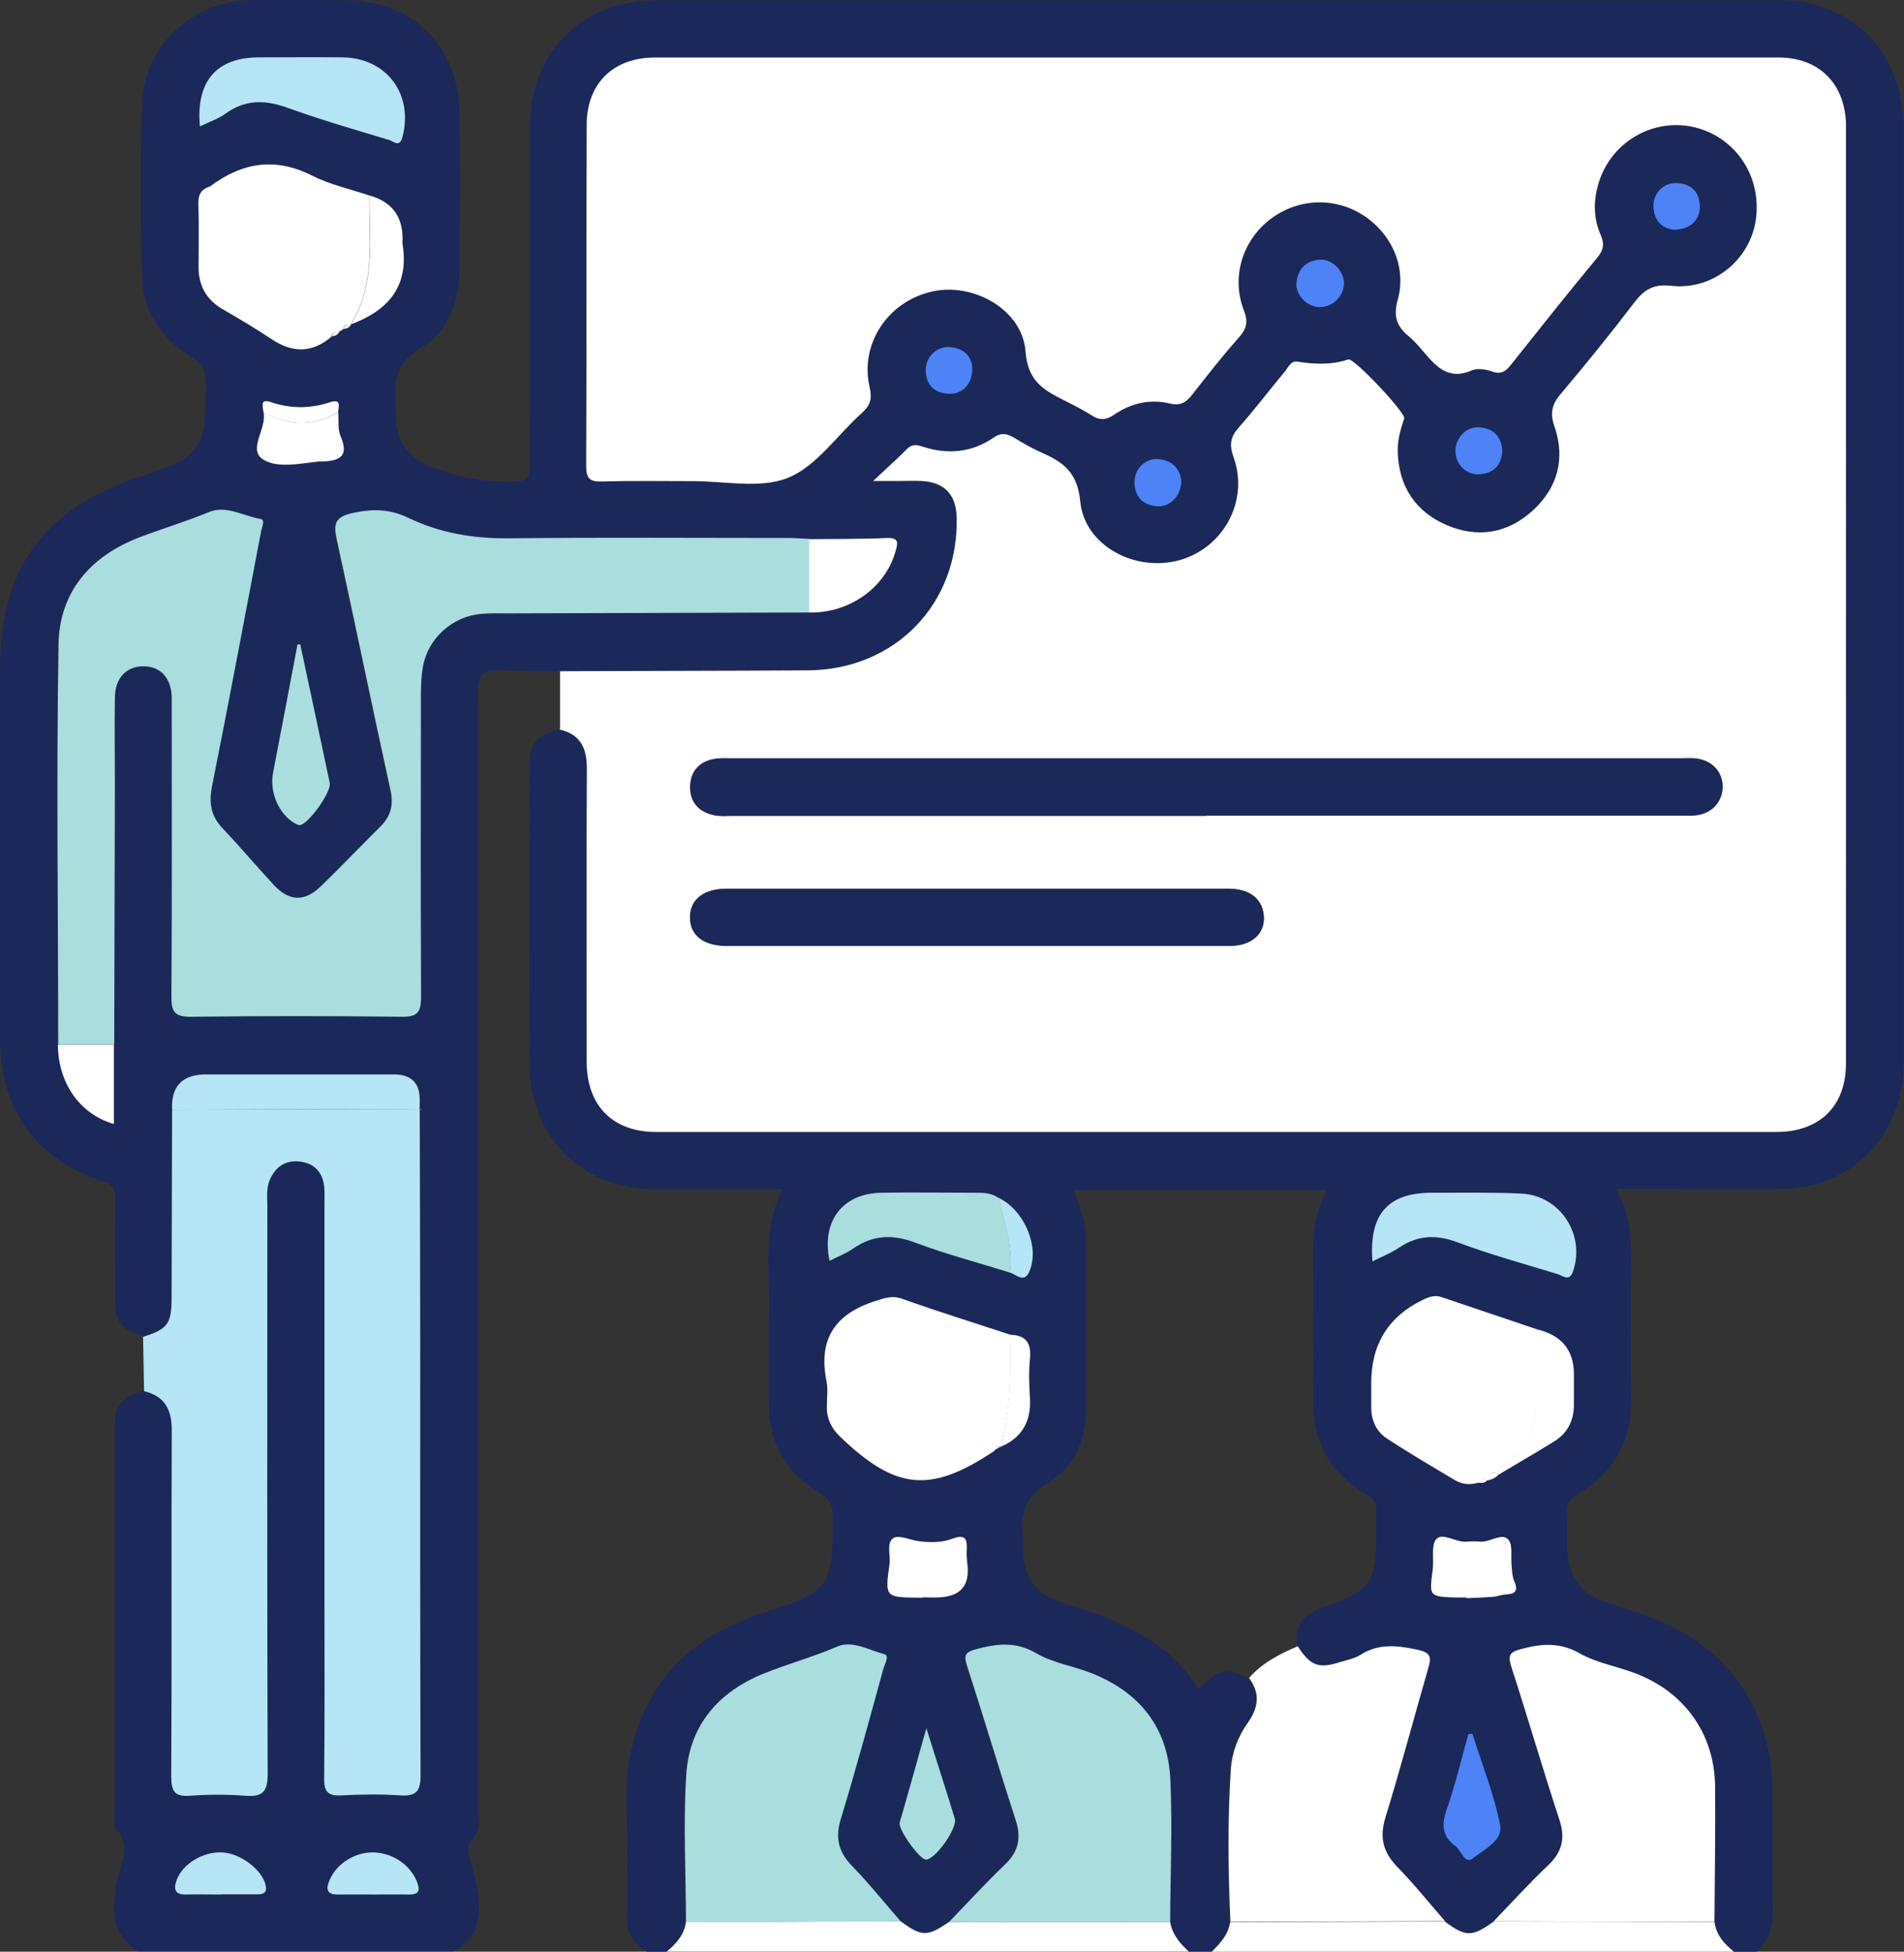 <?xml version="1.0" encoding="UTF-8"?><svg id="Layer_2" xmlns="http://www.w3.org/2000/svg" viewBox="0 0 112.19 115"><rect x="0" y="0" width="112.19" height="115" fill="#333333" stroke="none"/><defs><style>.cls-1{fill:#fff;}.cls-2{fill:#b6e5f5;}.cls-3{fill:#add;}.cls-4{fill:#1a2959;}.cls-5{fill:#4e82f7;}</style></defs><g id="Layer_1-2"><g id="_51e8Je"><g><path class="cls-4" d="M103.51,115h-1.35c-.57-.46-1.05-.98-1.14-1.75,.02-2.65,.07-5.31,.04-7.96-.03-3.11-1.8-5.59-4.72-6.69-1.08-.41-2.27-.61-3.26-1.17-1.15-.65-2.19-.58-3.39-.27-.75,.2-.86,.37-.63,1.09,.97,2.98,1.84,5.99,2.82,8.97,.36,1.1,.16,1.92-.67,2.71-1.11,1.05-2.14,2.19-3.2,3.29-1.29,.91-1.64,.91-2.89,0-.93-1.07-1.82-2.18-2.81-3.19-.85-.87-1.06-1.75-.7-2.94,.9-2.92,1.68-5.88,2.53-8.82,.19-.64,.1-.88-.63-1.04-1.2-.26-2.3-.39-3.4,.31-.34,.21-.77,.29-1.16,.41-1.28,.41-1.77,.23-2.51-.93-.22-1.15,.27-1.84,1.35-2.23,3.07-1.1,3.3-1.46,3.31-4.69,0-.3-.03-.6,0-.9,.08-.6-.18-.93-.7-1.23-2.07-1.23-3.07-3.06-3.03-5.49,.04-2.35,0-4.71,0-7.07,0-1.78-.17-3.59,.85-5.3h-14.97c.37,1.03,.76,1.98,.76,3.05-.02,3.29,0,6.58-.01,9.87-.01,1.79-.69,3.42-2.2,4.31-1.41,.84-1.69,1.89-1.51,3.31,.03,.22,0,.45,0,.67,.06,1.66,.68,2.6,2.25,3.09,3.15,1,6.22,2.09,8.09,5.12,1.16-1.23,1.54-1.31,2.92-.65,.67,.91,.55,1.76-.08,2.65-.56,.79-.92,1.71-.99,2.69-.2,3.01-.16,6.02-.03,9.03-.1,.74-.57,1.25-1.08,1.74h-1.35c-.53-.48-.97-1-1.1-1.73,.01-2.8,.14-5.61,.01-8.4-.14-3.05-1.81-5.14-4.64-6.26-1.07-.43-2.28-.6-3.25-1.17-1.2-.7-2.27-.58-3.5-.26-.71,.19-.8,.35-.58,1.02,.98,3.01,1.88,6.05,2.86,9.07,.34,1.05,.16,1.86-.64,2.62-1.13,1.08-2.19,2.24-3.28,3.37-1.3,.89-1.61,.88-2.86-.03-.96-1.1-1.87-2.23-2.88-3.28-.79-.82-.98-1.65-.65-2.74,.88-2.92,1.69-5.87,2.5-8.82,.08-.29,.4-.82,.07-.9-.91-.24-1.88-.83-2.78-.45-1.41,.6-2.88,1.01-4.3,1.58-2.69,1.08-4.4,3.05-4.59,5.94-.19,2.9-.03,5.82-.03,8.73-.11,.75-.58,1.26-1.13,1.72h-1.12c-.88-.48-1.24-1.19-1.18-2.2,.07-1.12,0-2.24,.02-3.36,.03-1.94-.22-3.91,.13-5.82,.83-4.47,3.59-7.22,7.87-8.58,3.99-1.27,4.11-1.53,4.1-5.72,0-.7-.26-1.06-.83-1.4-1.99-1.19-2.96-2.98-2.94-5.31,.01-1.72-.04-3.44,.01-5.16,.08-2.44-.44-4.94,.81-7.37-2.6,0-5.05,.01-7.51,0-4.36-.03-7.4-3.07-7.41-7.42-.02-5.8,0-11.59,0-17.39,0-1.47,.33-1.88,1.76-2.29,1.23,.28,1.63,1.06,1.63,2.29-.04,5.76-.02,11.53-.01,17.29,0,2.59,1.53,4.14,4.1,4.14,22,0,44,0,66,0,2.54,0,4.1-1.51,4.1-4.03,.02-18.41,0-36.82,0-55.24,0-.07,0-.15,0-.22-.11-2.34-1.63-3.82-3.96-3.82-22.07,0-44.15,0-66.22,0-2.46,0-4.01,1.53-4.02,3.98-.02,6.7,0,13.4-.03,20.1,0,.78,.26,.92,.96,.9,1.76-.04,3.52,0,5.28-.02,1.91-.01,4.02,.47,5.66-.2,1.68-.69,2.89-2.52,4.34-3.81,.51-.45,.63-.84,.46-1.53-.59-2.57,1.1-5.07,3.71-5.64,2.42-.53,5.3,1.08,5.48,3.55,.14,1.86,1.19,2.33,2.43,2.95,.5,.25,1,.51,1.47,.81,.47,.3,.83,.28,1.31-.04,.99-.68,2.12-.95,3.31-.66,.62,.15,.96-.09,1.31-.54,.9-1.15,1.8-2.3,2.77-3.39,.46-.51,.52-.91,.26-1.57-.74-1.89-.12-3.99,1.43-5.26,1.61-1.32,3.8-1.46,5.55-.37,1.71,1.07,2.63,3.07,2.09,5.02-.26,.95-.07,1.54,.62,2.12,.34,.29,.64,.63,.93,.97,.74,.88,1.47,1.66,2.8,1.07,.34-.15,.84-.07,1.21,.06,.55,.2,.82-.03,1.12-.41,1.68-2.11,3.35-4.21,5.07-6.29,.39-.47,.44-.84,.19-1.39-.4-.91-.41-1.9-.15-2.86,.66-2.44,3.08-3.96,5.52-3.48,2.49,.49,4.13,2.83,3.8,5.41-.31,2.39-2.51,4.24-5,3.97-1.07-.12-1.61,.24-2.19,1.01-1.38,1.81-2.82,3.59-4.29,5.33-.53,.63-.67,1.14-.39,1.97,.64,1.86,.18,3.57-1.26,4.91-1.48,1.37-3.26,1.67-5.1,.88-1.84-.79-2.81-2.27-2.88-4.31-.02-.69,.16-1.32,.38-1.97,.11-.32-2.98-3.59-3.29-3.48-.99,.33-1.98,.29-2.99,.13-.42-.07-.55,.34-.75,.58-.91,1.09-1.77,2.23-2.71,3.29-.51,.57-.58,1.03-.31,1.77,.92,2.58-.63,5.38-3.24,6.07-2.6,.69-5.55-.88-5.8-3.48-.16-1.68-.97-2.29-2.23-2.85-.58-.26-1.13-.58-1.67-.9-.42-.25-.75-.33-1.21,0-1.28,.88-2.7,1.02-4.17,.53-.33-.11-.62-.18-.92,.13-.58,.59-1.21,1.15-2,1.89,.69,0,1.09,0,1.49,0,.45,0,.9-.02,1.35,0,1.35,.07,2.04,.78,2.08,2.13,.14,5.11-3.63,9-8.78,9.03-4.86,.03-9.72,.03-14.59,.05-1.19-.02-2.39,.02-3.58-.06-1.02-.07-1.28,.35-1.27,1.3,.05,2.77,.02,5.53,.02,8.3,0,19.11,0,38.22,0,57.32,0,.63,.17,1.35-.26,1.84-.48,.55-.32,.95-.15,1.56,.64,2.22,.85,4.17-1.04,5.17H8.09c-1.57-1.04-1.49-2.57-1.2-4.15,.19-1.02,.91-2.04-.06-3.07-.16-.17-.07-.58-.07-.87,0-7.55,0-15.1,0-22.65,0-1.48,.29-1.86,1.74-2.3,1.22,.28,1.65,1.06,1.64,2.3-.03,6.81,0,13.62-.03,20.42,0,.88,.22,1.19,1.12,1.12,1.08-.08,2.17-.08,3.25,0,1.01,.08,1.32-.22,1.31-1.28-.04-11.18-.03-22.37-.02-33.55,0-.48-.06-.97,.14-1.44,.33-.79,.93-1.19,1.76-1.1,.84,.09,1.35,.61,1.45,1.46,.04,.37,.02,.75,.02,1.12,0,7.63,0,15.26,0,22.89,0,3.63,.02,7.26-.02,10.88,0,.79,.23,1.04,1.01,1,1.16-.06,2.32-.08,3.48,0,.94,.06,1.19-.24,1.19-1.18-.04-8.53-.02-17.06-.02-25.58,0-4.56-.02-9.13-.03-13.69,0-.19,.01-.37,.01-.56q0-1.48-1.53-1.48c-3.69,0-7.38,0-11.06,0q-2.1,0-2,2.08c0,3.69-.02,7.38-.03,11.06,0,1.57-.22,1.86-1.68,2.32-1.37-.43-1.68-.82-1.68-2.24,0-1.95-.02-3.89,.01-5.84,.01-.56-.12-.84-.7-1.03C2.15,68.36,0,65.36,0,61.23c0-7.26,0-14.52,0-21.78,0-5.92,2.52-9.43,8.12-11.32,3.86-1.3,3.98-1.5,4.01-5.57,0-.79-.27-1.19-.92-1.58-1.83-1.1-2.82-2.78-2.86-4.91-.06-3.25-.07-6.51,0-9.77C8.43,2.76,11.24,.06,14.79,.01c1.87-.02,3.74-.01,5.61,0,3.84,.02,6.58,2.65,6.67,6.52,.07,3.1,.03,6.21,0,9.32-.02,1.85-.58,3.62-2.17,4.57-1.49,.89-1.76,2.01-1.58,3.5,.03,.26,0,.52,.01,.79,.08,1.32,.72,2.23,1.96,2.74,1.57,.65,3.19,.97,4.91,.93,.82-.02,1.05-.19,1.04-1.04-.04-6.59-.03-13.17-.02-19.76C31.24,2.99,34.24,.01,38.84,.01c21.93,0,43.85,0,65.78,0,.52,0,1.05,0,1.56,.09,3.72,.66,6,3.55,6,7.63,0,18.19,0,36.38,0,54.57,0,.41-.01,.82-.06,1.23-.4,3.77-3.26,6.44-7.03,6.52-2.21,.05-4.42,.01-6.62,.01-1.02,0-2.05,0-3.25,0,.8,1.42,.91,2.78,.9,4.18-.03,2.69-.04,5.39,0,8.08,.04,2.51-.95,4.42-3.11,5.68-.53,.31-.71,.68-.67,1.26,.05,.71-.02,1.42,.02,2.13,.08,1.49,.77,2.54,2.24,3.01,.85,.27,1.7,.56,2.54,.86,4.55,1.61,7.25,5.39,7.3,10.22,.02,2.28-.04,4.57,.02,6.85,.03,1.05-.13,1.95-.95,2.66ZM20.27,19.37l-.02,.02c.18-.03,.36-.08,.43-.28h0c2.19-.81,3.46-2.23,3.06-4.72-.02-.11,0-.22,0-.33q0-2-1.95-2.54c-1.13-.38-2.32-.63-3.37-1.17-2.17-1.1-4.11-.77-5.98,.61-.03,.02-.07,.03-.1,.05-.5,.17-.64,.51-.62,1.03,.04,1.23,.02,2.46,.01,3.7,0,1.11,.45,1.92,1.42,2.48,.97,.56,1.93,1.13,2.86,1.75,1.25,.83,2.42,.84,3.57-.15,.19-.03,.35-.08,.44-.27h0c.1-.06,.19-.12,.29-.18ZM87.63,87.23h-.07s.06,0,.06,0c.28-.03,.51-.16,.7-.37,0,0,.09-.05,.09-.05,1.05-.63,2.12-1.25,3.16-1.89,.79-.49,1.16-1.23,1.16-2.16,0-.6,0-1.19,0-1.79q0-2.16-2.22-2.66c-1.87-.63-3.73-1.26-5.6-1.89-.39-.13-.71-.03-1.06,.14q-3.08,1.48-3.08,4.91c0,.49,0,.97,0,1.46,0,.76,.3,1.42,.92,1.82,1.31,.85,2.66,1.65,4,2.45,.43,.26,.91,.3,1.4,.15,.19,.03,.38,.04,.52-.14Zm-28.71-1.96l.05-.03c1.25-.54,1.78-1.49,1.71-2.84-.04-.78-.07-1.57,0-2.34,.09-.94-.25-1.4-1.19-1.41-2.12-.7-4.25-1.37-6.35-2.11-.6-.21-1.03-.04-1.58,.13-2.36,.75-3.38,2.23-2.88,4.71,.1,.5,.02,1.04,.02,1.56,0,.67,.28,1.23,.75,1.69,3.3,3.18,5.34,3.38,9.09,.89,.03-.02,.05-.06,.07-.08,.1-.05,.19-.11,.29-.16ZM15.52,24.28c.22,.96-.93,2.18-.06,2.77,.78,.54,2.08,.29,3.16,.16,.11-.01,.22-.02,.33-.02,.99-.02,1.64-.25,1.11-1.48-.18-.42-.1-.95-.14-1.43,.04-.37,.2-.81-.5-.58-1.13,.38-2.28,.39-3.41,0-.73-.25-.51,.22-.49,.57Zm43.29,46.3c-.39-.28-.84-.3-1.29-.3-1.87,0-3.74-.03-5.61,0-2.29,.04-3.54,1.67-3.05,4.01,.47-.24,.97-.42,1.39-.72,1.18-.83,2.35-.85,3.69-.34,1.81,.68,3.69,1.18,5.54,1.75,.38,.13,.83,.62,1.13,.02,.69-1.44-.27-3.71-1.8-4.42ZM3.41,61.55c.02,2.27,1.28,4.09,3.3,4.68v-4.68c.01-5.13,.03-10.25,.04-15.38,0-1.68-.02-3.37,0-5.05,.02-1.15,.67-1.84,1.66-1.85,1.02-.01,1.65,.66,1.69,1.81,.01,.3,0,.6,0,.9,0,5.58,.02,11.15-.02,16.73,0,.9,.18,1.22,1.15,1.21,4.15-.05,8.31-.05,12.46,0,.93,.01,1.1-.31,1.1-1.16-.03-5.95-.02-11.9-.01-17.85,0-.56,.02-1.13,.13-1.67,.32-1.65,1.76-2.93,3.44-3.06,.52-.04,1.05-.02,1.57-.03,5.91-.02,11.82-.04,17.73-.05,2.36,.07,4.49-1.43,5.1-3.58,.14-.48,.24-.84-.51-.81-1.53,.06-3.06,.05-4.58,.07-.41-.02-.82-.05-1.23-.05-5.5,0-11-.04-16.49,.02-2.07,.02-4.04-.31-5.87-1.19-1.11-.53-2.09-.56-3.28-.31-1.08,.23-1.18,.63-.98,1.55,1.07,4.93,2.09,9.86,3.17,14.79,.19,.87,.02,1.53-.59,2.14-1.17,1.16-2.31,2.35-3.49,3.5-.97,.95-1.88,.93-2.8-.06-1.02-1.1-1.98-2.24-3.01-3.33-.68-.72-.82-1.48-.63-2.46,1-5.02,1.94-10.05,2.9-15.07,.05-.24,.25-.65-.03-.7-1.01-.17-2.04-.83-3.04-.41-1.35,.57-2.74,.97-4.1,1.49-2.9,1.11-4.72,3.23-4.77,6.31-.13,7.85-.03,15.71-.02,23.57ZM11.78,7.45c.58-.29,1.09-.46,1.5-.75,1.18-.85,2.36-.82,3.69-.34,1.96,.71,3.97,1.29,5.97,1.89,.23,.07,.6,.47,.77-.16,.68-2.51-.91-4.67-3.51-4.71-1.64-.03-3.29,0-4.93,0-2.5,0-3.74,1.41-3.49,4.07ZM80.87,74.32c.59-.3,1.11-.5,1.57-.81,1.12-.75,2.21-.78,3.48-.31,1.91,.72,3.9,1.26,5.86,1.86,.31,.09,.7,.46,.91-.14,.76-2.16-.75-4.49-3.05-4.6-1.75-.08-3.51-.05-5.26-.05-2.58,0-3.72,1.26-3.5,4.04ZM17.69,37.96s-.1,0-.15,0c-.48,2.52-.96,5.04-1.44,7.56-.22,1.15,.33,2.45,1.31,3,.08,.05,.19,.11,.28,.09,.52-.09,1.85-1.98,1.75-2.48-.58-2.73-1.16-5.45-1.74-8.18Zm36.68,56.18v-.03c.33,0,.67,.01,1,0q1.8-.09,1.64-1.86c-.03-.3-.06-.6-.05-.89,.04-.65-.04-1-.85-.7-.62,.23-1.32,.23-1.99,.14-.51-.07-1.16-.39-1.48-.18-.44,.29-.16,1.02-.23,1.56-.27,1.92-.25,1.93,1.74,1.95,.07,0,.15,0,.22,0Zm32.04,0s0,.02,0,.02c.52-.03,1.04-.04,1.56-.08,.26-.02,.51-.12,.77-.14,.55-.03,.73-.23,.49-.77-.12-.26-.12-.58-.16-.88-.06-.55,.09-1.3-.21-1.6-.39-.39-1.07,.2-1.66,.14-.26-.02-.52-.02-.78,0-.63,.06-1.4-.55-1.78-.16-.34,.36-.14,1.2-.22,1.82-.2,1.59-.21,1.59,1.43,1.63,.19,0,.37,0,.56,0Zm.35,8.04c-.08,0-.16,.02-.23,.02-.42,1.48-.77,2.99-1.28,4.45-.31,.89-.26,1.58,.51,2.14,.35,.26,.55,1.1,1.04,.72,.66-.52,1.78-1.04,1.6-1.96-.37-1.82-1.07-3.58-1.63-5.36Zm-32.17-.31c-.55,1.93-1,3.54-1.45,5.14-.04,.14-.1,.28-.12,.43-.07,.43,1.15,2.12,1.54,2.15,.53,.04,1.89-1.85,1.71-2.41-.51-1.67-1.05-3.33-1.67-5.31Zm-32.52,9.77c.67,0,1.34-.01,2.02,0,.62,.01,.67-.26,.47-.77-.39-.97-1.41-1.68-2.54-1.71-1.1-.03-2.19,.66-2.6,1.63-.22,.53-.16,.87,.52,.85,.71-.02,1.42,0,2.13,0Zm-9.07,0c.71,0,1.42,0,2.13,0,.41,0,.64-.1,.51-.59-.24-.9-1.48-1.83-2.55-1.88-1.14-.05-2.36,.7-2.69,1.65-.2,.57-.05,.85,.59,.83,.67-.02,1.34,0,2.01,0ZM77.76,18.1c.72,.02,1.39-.59,1.43-1.31,.05-.74-.62-1.5-1.37-1.48-.83,.02-1.32,.5-1.42,1.31-.09,.75,.6,1.47,1.36,1.49Zm-8.16,10.17c-.1-.71-.57-1.18-1.39-1.22-.78-.04-1.41,.65-1.36,1.45,.05,.85,.56,1.29,1.37,1.33,.76,.04,1.42-.68,1.38-1.56Zm-12.3-6.6c-.06-.68-.5-1.15-1.33-1.21-.78-.05-1.44,.6-1.41,1.4,.03,.84,.5,1.3,1.33,1.35,.82,.05,1.42-.57,1.41-1.53Zm41.33-8.14c.95,.02,1.58-.58,1.54-1.39-.03-.84-.5-1.3-1.33-1.35-.8-.05-1.43,.59-1.4,1.39,.03,.84,.52,1.27,1.19,1.35Zm-10.11,12.99c-.07-.82-.54-1.28-1.36-1.33-.78-.05-1.41,.62-1.4,1.42,.01,.79,.67,1.41,1.47,1.34,.83-.08,1.26-.57,1.29-1.42Z"/><path class="cls-1" d="M71.4,115c.5-.49,.98-1,1.08-1.74,4.22-.01,8.43-.03,12.65-.04,1.25,.92,1.6,.92,2.89,0,4.34,0,8.67,.02,13.01,.03,.09,.77,.57,1.29,1.14,1.75h-30.76Z"/><path class="cls-1" d="M53.07,113.21c1.25,.91,1.56,.92,2.86,.03,4.34,0,8.68,.01,13.02,.02,.13,.73,.58,1.26,1.1,1.73h-30.76c.55-.46,1.02-.97,1.13-1.73,4.22-.02,8.43-.04,12.65-.06Z"/><path class="cls-1" d="M33,42.96c0-1.14,0-2.27,0-3.41,4.86-.02,9.72-.02,14.59-.05,5.15-.03,8.91-3.91,8.78-9.03-.04-1.35-.73-2.06-2.08-2.13-.45-.02-.9,0-1.35,0-.4,0-.8,0-1.49,0,.79-.74,1.41-1.3,2-1.89,.3-.3,.59-.24,.92-.13,1.47,.48,2.89,.35,4.17-.53,.46-.32,.79-.24,1.21,0,.54,.33,1.1,.65,1.67,.9,1.26,.56,2.07,1.17,2.23,2.85,.25,2.6,3.2,4.17,5.8,3.48,2.62-.7,4.16-3.49,3.24-6.07-.27-.75-.19-1.21,.31-1.77,.94-1.06,1.8-2.2,2.71-3.29,.2-.24,.34-.65,.75-.58,1.01,.16,1.99,.2,2.99-.13,.32-.11,3.4,3.16,3.29,3.48-.22,.64-.4,1.28-.38,1.97,.06,2.03,1.04,3.52,2.88,4.31,1.84,.79,3.62,.49,5.1-.88,1.45-1.34,1.9-3.05,1.26-4.91-.29-.83-.15-1.34,.39-1.97,1.47-1.74,2.91-3.52,4.29-5.33,.59-.77,1.12-1.13,2.19-1.01,2.5,.28,4.7-1.57,5-3.97,.33-2.58-1.31-4.91-3.8-5.41-2.44-.48-4.86,1.03-5.52,3.48-.26,.96-.25,1.95,.15,2.86,.25,.56,.2,.92-.19,1.39-1.72,2.07-3.39,4.18-5.07,6.29-.3,.38-.58,.61-1.12,.41-.37-.13-.87-.21-1.21-.06-1.33,.58-2.07-.2-2.8-1.07-.29-.34-.59-.69-.93-.97-.69-.58-.89-1.17-.62-2.12,.54-1.95-.38-3.95-2.09-5.02-1.74-1.09-3.94-.94-5.55,.37-1.55,1.27-2.16,3.36-1.43,5.26,.25,.65,.19,1.05-.26,1.57-.97,1.09-1.87,2.24-2.77,3.39-.35,.45-.69,.69-1.31,.54-1.19-.29-2.32-.02-3.31,.66-.47,.32-.84,.34-1.31,.04-.47-.3-.97-.56-1.47-.81-1.24-.63-2.29-1.1-2.43-2.95-.18-2.47-3.06-4.08-5.48-3.55-2.61,.57-4.3,3.07-3.71,5.64,.16,.7,.04,1.08-.46,1.53-1.45,1.29-2.66,3.13-4.34,3.81-1.64,.67-3.75,.19-5.66,.2-1.76,0-3.52-.03-5.28,.02-.7,.02-.96-.12-.96-.9,.03-6.7,0-13.4,.03-20.1,0-2.45,1.56-3.98,4.02-3.98,22.07,0,44.15,0,66.22,0,2.33,0,3.85,1.48,3.96,3.82,0,.07,0,.15,0,.22,0,18.41,0,36.82,0,55.24,0,2.52-1.57,4.03-4.1,4.03-22,0-44,0-66,0-2.57,0-4.1-1.55-4.1-4.14,0-5.76-.02-11.53,.01-17.29,0-1.23-.4-2.01-1.63-2.29Zm38.07,5.1c9.27,0,18.54,0,27.82,0,.34,0,.68,.02,1.01-.01,.96-.1,1.61-.8,1.6-1.7,0-.9-.67-1.57-1.64-1.65-.3-.02-.6,0-.9,0-18.58,0-37.16,0-55.75,0-.34,0-.68-.03-1.01,.02-.94,.12-1.51,.69-1.53,1.63-.02,.95,.54,1.52,1.46,1.7,.33,.06,.67,.03,1.01,.03,9.31,0,18.62,0,27.93,0Zm-13.54,7.67c4.97,0,9.94,0,14.91,0,1.34,0,2.14-.75,2.02-1.83-.11-.98-.85-1.54-2.12-1.54-9.83,0-19.66,0-29.49,0-1.39,0-2.19,.63-2.19,1.69,0,1.05,.79,1.67,2.18,1.68,4.9,0,9.79,0,14.69,0Z"/><path class="cls-3" d="M47.67,36.09c-5.91,.02-11.82,.03-17.73,.05-.52,0-1.05-.02-1.57,.03-1.67,.13-3.12,1.4-3.44,3.06-.1,.55-.13,1.12-.13,1.67,0,5.95-.02,11.9,.01,17.85,0,.84-.17,1.17-1.1,1.16-4.15-.05-8.31-.05-12.46,0-.97,.01-1.16-.31-1.15-1.21,.04-5.58,.02-11.15,.02-16.73,0-.3,0-.6,0-.9-.04-1.15-.68-1.82-1.69-1.81-1,.01-1.65,.7-1.66,1.85-.03,1.68,0,3.37,0,5.05-.01,5.13-.03,10.25-.04,15.38-1.1,0-2.2,0-3.3,0,0-7.86-.11-15.71,.02-23.57,.05-3.08,1.87-5.2,4.77-6.31,1.36-.52,2.75-.93,4.1-1.49,1-.42,2.03,.24,3.04,.41,.28,.05,.08,.46,.03,.7-.96,5.03-1.9,10.06-2.9,15.07-.19,.98-.06,1.74,.63,2.46,1.03,1.09,1.99,2.23,3.01,3.33,.92,.99,1.83,1.01,2.8,.06,1.18-1.15,2.32-2.34,3.49-3.5,.61-.61,.78-1.27,.59-2.14-1.08-4.92-2.09-9.86-3.17-14.79-.2-.92-.1-1.32,.98-1.55,1.19-.25,2.16-.23,3.28,.31,1.83,.88,3.81,1.21,5.87,1.19,5.5-.06,11-.02,16.49-.02,.41,0,.82,.04,1.23,.05,0,1.44,0,2.88,0,4.32Z"/><path class="cls-2" d="M8.49,81.95c-.02-1.06-.04-2.12-.06-3.18,1.46-.46,1.68-.76,1.68-2.32,.01-3.69,.02-7.38,.03-11.06,4.86-.02,9.72-.03,14.59-.05,.01,4.56,.03,9.13,.03,13.69,0,8.53-.01,17.06,.02,25.58,0,.94-.26,1.24-1.19,1.18-1.15-.08-2.32-.06-3.48,0-.78,.04-1.02-.21-1.01-1,.04-3.63,.02-7.26,.02-10.88,0-7.63,0-15.26,0-22.89,0-.37,.02-.75-.02-1.12-.1-.86-.61-1.37-1.45-1.46-.83-.09-1.43,.31-1.76,1.1-.2,.47-.14,.96-.14,1.44,0,11.18-.02,22.37,.02,33.55,0,1.05-.3,1.36-1.31,1.28-1.08-.08-2.17-.08-3.25,0-.9,.07-1.12-.24-1.12-1.12,.04-6.81,0-13.62,.03-20.42,0-1.23-.42-2.01-1.64-2.3Z"/><path class="cls-1" d="M73.59,98.88c.78-.9,1.81-1.42,2.88-1.88,.74,1.16,1.23,1.34,2.51,.93,.39-.12,.82-.2,1.16-.41,1.09-.7,2.2-.57,3.4-.31,.73,.16,.82,.4,.63,1.04-.85,2.94-1.63,5.9-2.53,8.82-.37,1.19-.15,2.06,.7,2.94,.99,1.01,1.87,2.12,2.81,3.19-4.22,.01-8.43,.03-12.65,.04-.13-3.01-.17-6.02,.03-9.03,.07-.98,.43-1.9,.99-2.69,.64-.9,.75-1.75,.08-2.65Z"/><path class="cls-1" d="M101.02,113.24c-4.34,0-8.67-.02-13.01-.03,1.06-1.1,2.09-2.24,3.2-3.29,.84-.79,1.04-1.61,.67-2.71-.98-2.98-1.85-5.99-2.82-8.97-.23-.72-.12-.9,.63-1.09,1.2-.31,2.24-.38,3.39,.27,.99,.56,2.18,.76,3.26,1.17,2.92,1.1,4.69,3.58,4.72,6.69,.02,2.65-.02,5.31-.04,7.96Z"/><path class="cls-3" d="M68.95,113.26c-4.34,0-8.68-.02-13.02-.02,1.09-1.13,2.15-2.29,3.28-3.37,.81-.77,.98-1.58,.64-2.62-.98-3.01-1.88-6.05-2.86-9.07-.21-.66-.13-.83,.58-1.02,1.23-.32,2.3-.44,3.5,.26,.98,.57,2.18,.75,3.25,1.17,2.83,1.12,4.5,3.21,4.64,6.26,.13,2.79,0,5.6-.01,8.4Z"/><path class="cls-3" d="M53.07,113.21c-4.22,.02-8.43,.04-12.65,.06,0-2.91-.17-5.83,.02-8.73,.19-2.89,1.9-4.86,4.59-5.94,1.42-.57,2.89-.97,4.3-1.58,.9-.38,1.87,.21,2.78,.45,.33,.09,0,.61-.07,.9-.81,2.95-1.61,5.9-2.5,8.82-.33,1.1-.14,1.92,.65,2.74,1.01,1.04,1.92,2.18,2.88,3.28Z"/><path class="cls-1" d="M58.63,85.43s-.04,.07-.07,.08c-3.75,2.5-5.79,2.3-9.09-.89-.47-.46-.75-1.01-.75-1.69,0-.52,.08-1.06-.02-1.56-.5-2.48,.52-3.96,2.88-4.71,.55-.17,.98-.35,1.58-.13,2.1,.75,4.23,1.41,6.35,2.11,.08,2.22,.03,4.42-.53,6.59,0,0-.05,.03-.05,.03-.16-.06-.25,.01-.29,.17Z"/><path class="cls-1" d="M19.55,19.82c-1.15,1-2.32,.99-3.57,.15-.93-.62-1.89-1.19-2.86-1.75-.96-.56-1.42-1.38-1.42-2.48,0-1.23,.03-2.47-.01-3.7-.02-.52,.12-.86,.62-1.03,.04-.01,.07-.03,.1-.05,1.87-1.39,3.81-1.71,5.98-.61,1.05,.53,2.25,.79,3.37,1.17-.03,2.58,.4,5.23-1.1,7.6,0,0,0,0,0,0-.22-.02-.39,.02-.43,.28,0,0,.02-.02,.02-.02-.1,.06-.19,.12-.29,.18,0,0,0,0,0,0-.21,0-.37,.05-.44,.27Z"/><path class="cls-1" d="M87.12,87.36c-.49,.15-.97,.11-1.4-.15-1.34-.8-2.69-1.59-4-2.45-.62-.41-.92-1.06-.92-1.82,0-.49,0-.97,0-1.46q0-3.44,3.08-4.91c.36-.17,.68-.27,1.06-.14,1.86,.63,3.73,1.26,5.6,1.89,0,1.42-.03,2.83-.02,4.25,0,1.51-.5,2.76-1.76,3.66-.21,.15-.49,.25-.32,.59,0,0-.09,.05-.09,.05-.42-.23-.63-.07-.7,.37l-.06-.02s.07,.01,.07,.01c-.21-.09-.38-.06-.52,.14Z"/><path class="cls-2" d="M11.78,7.45c-.25-2.67,.99-4.07,3.49-4.07,1.64,0,3.29-.02,4.93,0,2.6,.04,4.18,2.2,3.51,4.71-.17,.63-.55,.23-.77,.16-2-.6-4.01-1.18-5.97-1.89-1.33-.48-2.51-.52-3.69,.34-.41,.3-.92,.47-1.5,.75Z"/><path class="cls-2" d="M80.87,74.32c-.22-2.78,.92-4.04,3.5-4.04,1.75,0,3.51-.03,5.26,.05,2.3,.1,3.81,2.43,3.05,4.6-.21,.6-.6,.24-.91,.14-1.96-.6-3.94-1.14-5.86-1.86-1.27-.48-2.36-.44-3.48,.31-.46,.31-.98,.51-1.57,.81Z"/><path class="cls-3" d="M59.5,74.98c-1.85-.58-3.73-1.07-5.54-1.75-1.34-.51-2.51-.48-3.69,.34-.42,.29-.92,.48-1.39,.72-.49-2.33,.76-3.97,3.05-4.01,1.87-.03,3.74,0,5.61,0,.45,0,.9,.02,1.29,.3,.36,1.45,.88,2.87,.68,4.41Z"/><path class="cls-2" d="M24.73,65.34c-4.86,.02-9.72,.03-14.59,.05q-.1-2.08,2-2.08c3.69,0,7.38,0,11.06,0q1.53,0,1.53,1.48c0,.19,0,.37-.01,.56Z"/><path class="cls-3" d="M17.69,37.96c.58,2.73,1.17,5.45,1.74,8.18,.11,.5-1.23,2.39-1.75,2.48-.08,.01-.19-.05-.28-.09-.98-.55-1.53-1.86-1.31-3,.49-2.52,.96-5.04,1.44-7.56,.05,0,.1,0,.15,0Z"/><path class="cls-1" d="M47.67,36.09c0-1.44,0-2.88,0-4.32,1.53-.02,3.06,0,4.58-.07,.76-.03,.65,.33,.51,.81-.61,2.14-2.74,3.64-5.1,3.58Z"/><path class="cls-1" d="M54.37,94.14c-.07,0-.15,0-.22,0-1.99-.02-2.01-.03-1.74-1.95,.08-.54-.2-1.28,.23-1.56,.32-.21,.97,.11,1.48,.18,.67,.09,1.37,.09,1.99-.14,.81-.31,.89,.05,.85,.7-.02,.3,.02,.59,.05,.89q.17,1.77-1.64,1.86c-.33,.02-.67,0-1,0v.03Z"/><path class="cls-1" d="M86.41,94.13c-.19,0-.37,0-.56,0-1.65-.05-1.64-.05-1.43-1.63,.08-.62-.11-1.47,.22-1.82,.37-.39,1.15,.22,1.78,.16,.26-.02,.52-.03,.78,0,.59,.05,1.27-.53,1.66-.14,.3,.3,.15,1.05,.21,1.6,.03,.3,.04,.61,.16,.88,.24,.55,.06,.74-.49,.77-.26,.01-.51,.12-.77,.14-.52,.04-1.04,.06-1.56,.08,0,0,0-.02,0-.02Z"/><path class="cls-1" d="M88.42,86.82c-.17-.35,.11-.44,.32-.59,1.25-.9,1.77-2.15,1.76-3.66,0-1.42,.01-2.83,.02-4.25q2.22,.5,2.22,2.66c0,.6,0,1.19,0,1.79,0,.93-.37,1.67-1.16,2.16-1.04,.65-2.11,1.26-3.16,1.89Z"/><path class="cls-5" d="M86.76,102.17c.56,1.78,1.27,3.54,1.63,5.36,.18,.92-.94,1.44-1.6,1.96-.49,.39-.69-.46-1.04-.72-.77-.56-.82-1.25-.51-2.14,.51-1.45,.86-2.96,1.28-4.45,.08,0,.16-.02,.23-.02Z"/><path class="cls-3" d="M54.59,101.85c.62,1.98,1.16,3.64,1.67,5.31,.17,.56-1.18,2.45-1.71,2.41-.38-.03-1.6-1.73-1.54-2.15,.02-.15,.08-.28,.12-.43,.45-1.6,.91-3.2,1.45-5.14Z"/><path class="cls-1" d="M20.67,19.12c1.5-2.37,1.07-5.02,1.1-7.6q1.95,.54,1.95,2.54c0,.11-.02,.23,0,.33,.4,2.5-.86,3.91-3.06,4.73Z"/><path class="cls-1" d="M19.93,24.28c.04,.48-.04,1.01,.14,1.43,.53,1.22-.12,1.46-1.11,1.48-.11,0-.22,0-.33,.02-1.08,.13-2.37,.38-3.16-.16-.87-.6,.27-1.81,.06-2.77,1.47,.82,2.94,.86,4.41,0Z"/><path class="cls-1" d="M3.41,61.55c1.1,0,2.2,0,3.3,0,0,1.55,0,3.11,0,4.68-2.02-.59-3.28-2.41-3.3-4.68Z"/><path class="cls-2" d="M22.07,111.63c-.71,0-1.42-.01-2.13,0-.69,.02-.75-.32-.52-.85,.41-.97,1.5-1.66,2.6-1.63,1.13,.03,2.15,.74,2.54,1.71,.2,.51,.15,.78-.47,.77-.67-.01-1.34,0-2.02,0Z"/><path class="cls-2" d="M13,111.63c-.67,0-1.34-.02-2.01,0-.64,.02-.79-.26-.59-.83,.33-.95,1.55-1.71,2.69-1.65,1.07,.05,2.31,.99,2.55,1.88,.13,.49-.09,.59-.51,.59-.71,0-1.42,0-2.13,0Z"/><path class="cls-1" d="M58.97,85.24c.56-2.17,.6-4.37,.53-6.59,.94,.01,1.28,.47,1.19,1.41-.08,.77-.05,1.56,0,2.34,.07,1.35-.46,2.3-1.71,2.84Z"/><path class="cls-5" d="M77.76,18.1c-.76-.02-1.46-.74-1.36-1.49,.1-.81,.6-1.28,1.42-1.31,.75-.02,1.42,.74,1.37,1.48-.05,.72-.71,1.33-1.43,1.31Z"/><path class="cls-5" d="M69.6,28.27c.04,.88-.62,1.61-1.38,1.56-.81-.05-1.32-.48-1.37-1.33-.05-.8,.58-1.49,1.36-1.45,.81,.05,1.29,.52,1.39,1.22Z"/><path class="cls-5" d="M57.29,21.67c.01,.97-.59,1.58-1.41,1.53-.83-.05-1.3-.51-1.33-1.35-.03-.79,.62-1.45,1.41-1.4,.83,.06,1.27,.53,1.33,1.21Z"/><path class="cls-5" d="M98.62,13.53c-.68-.08-1.16-.5-1.19-1.35-.03-.8,.6-1.44,1.4-1.39,.83,.05,1.3,.51,1.33,1.35,.03,.81-.59,1.41-1.54,1.39Z"/><path class="cls-5" d="M88.52,26.52c-.03,.85-.46,1.34-1.29,1.42-.8,.08-1.45-.54-1.47-1.34-.01-.79,.62-1.47,1.4-1.42,.82,.05,1.28,.51,1.36,1.33Z"/><path class="cls-2" d="M59.5,74.98c.2-1.53-.32-2.96-.68-4.41,1.54,.71,2.5,2.98,1.8,4.42-.29,.6-.75,.11-1.13-.02Z"/><path class="cls-1" d="M19.93,24.28c-1.47,.86-2.94,.82-4.41,0-.02-.35-.24-.82,.49-.57,1.13,.38,2.28,.37,3.41,0,.7-.23,.54,.21,.5,.58Z"/><path class="cls-1" d="M87.63,87.23c.07-.43,.28-.59,.7-.37-.19,.21-.42,.33-.7,.37Z"/><path class="cls-1" d="M87.12,87.36c.13-.19,.31-.22,.52-.14-.14,.17-.32,.17-.52,.14Z"/><path class="cls-1" d="M19.55,19.82c.07-.22,.23-.28,.44-.27-.09,.19-.25,.24-.44,.27Z"/><path class="cls-1" d="M20.25,19.39c.04-.25,.22-.29,.43-.28-.08,.2-.25,.24-.43,.28Z"/><path class="cls-1" d="M58.63,85.43c.04-.15,.13-.22,.29-.17-.1,.06-.19,.11-.29,.17Z"/><path class="cls-1" d="M19.98,19.55c.1-.06,.19-.12,.29-.18-.1,.06-.19,.12-.29,.18Z"/><path class="cls-4" d="M71.07,48.06c-9.31,0-18.62,0-27.93,0-.34,0-.68,.04-1.01-.03-.92-.17-1.49-.75-1.46-1.7,.02-.94,.59-1.51,1.53-1.63,.33-.04,.67-.02,1.01-.02,18.58,0,37.16,0,55.75,0,.3,0,.6-.02,.9,0,.97,.08,1.63,.75,1.64,1.65,0,.9-.64,1.6-1.6,1.7-.33,.03-.67,.01-1.01,.01-9.27,0-18.54,0-27.82,0Z"/><path class="cls-4" d="M57.53,55.74c-4.9,0-9.79,0-14.69,0-1.39,0-2.19-.62-2.18-1.68,0-1.06,.8-1.69,2.19-1.69,9.83,0,19.66,0,29.49,0,1.27,0,2.01,.56,2.12,1.54,.12,1.08-.68,1.83-2.02,1.83-4.97,0-9.94,0-14.91,0Z"/></g></g></g></svg>